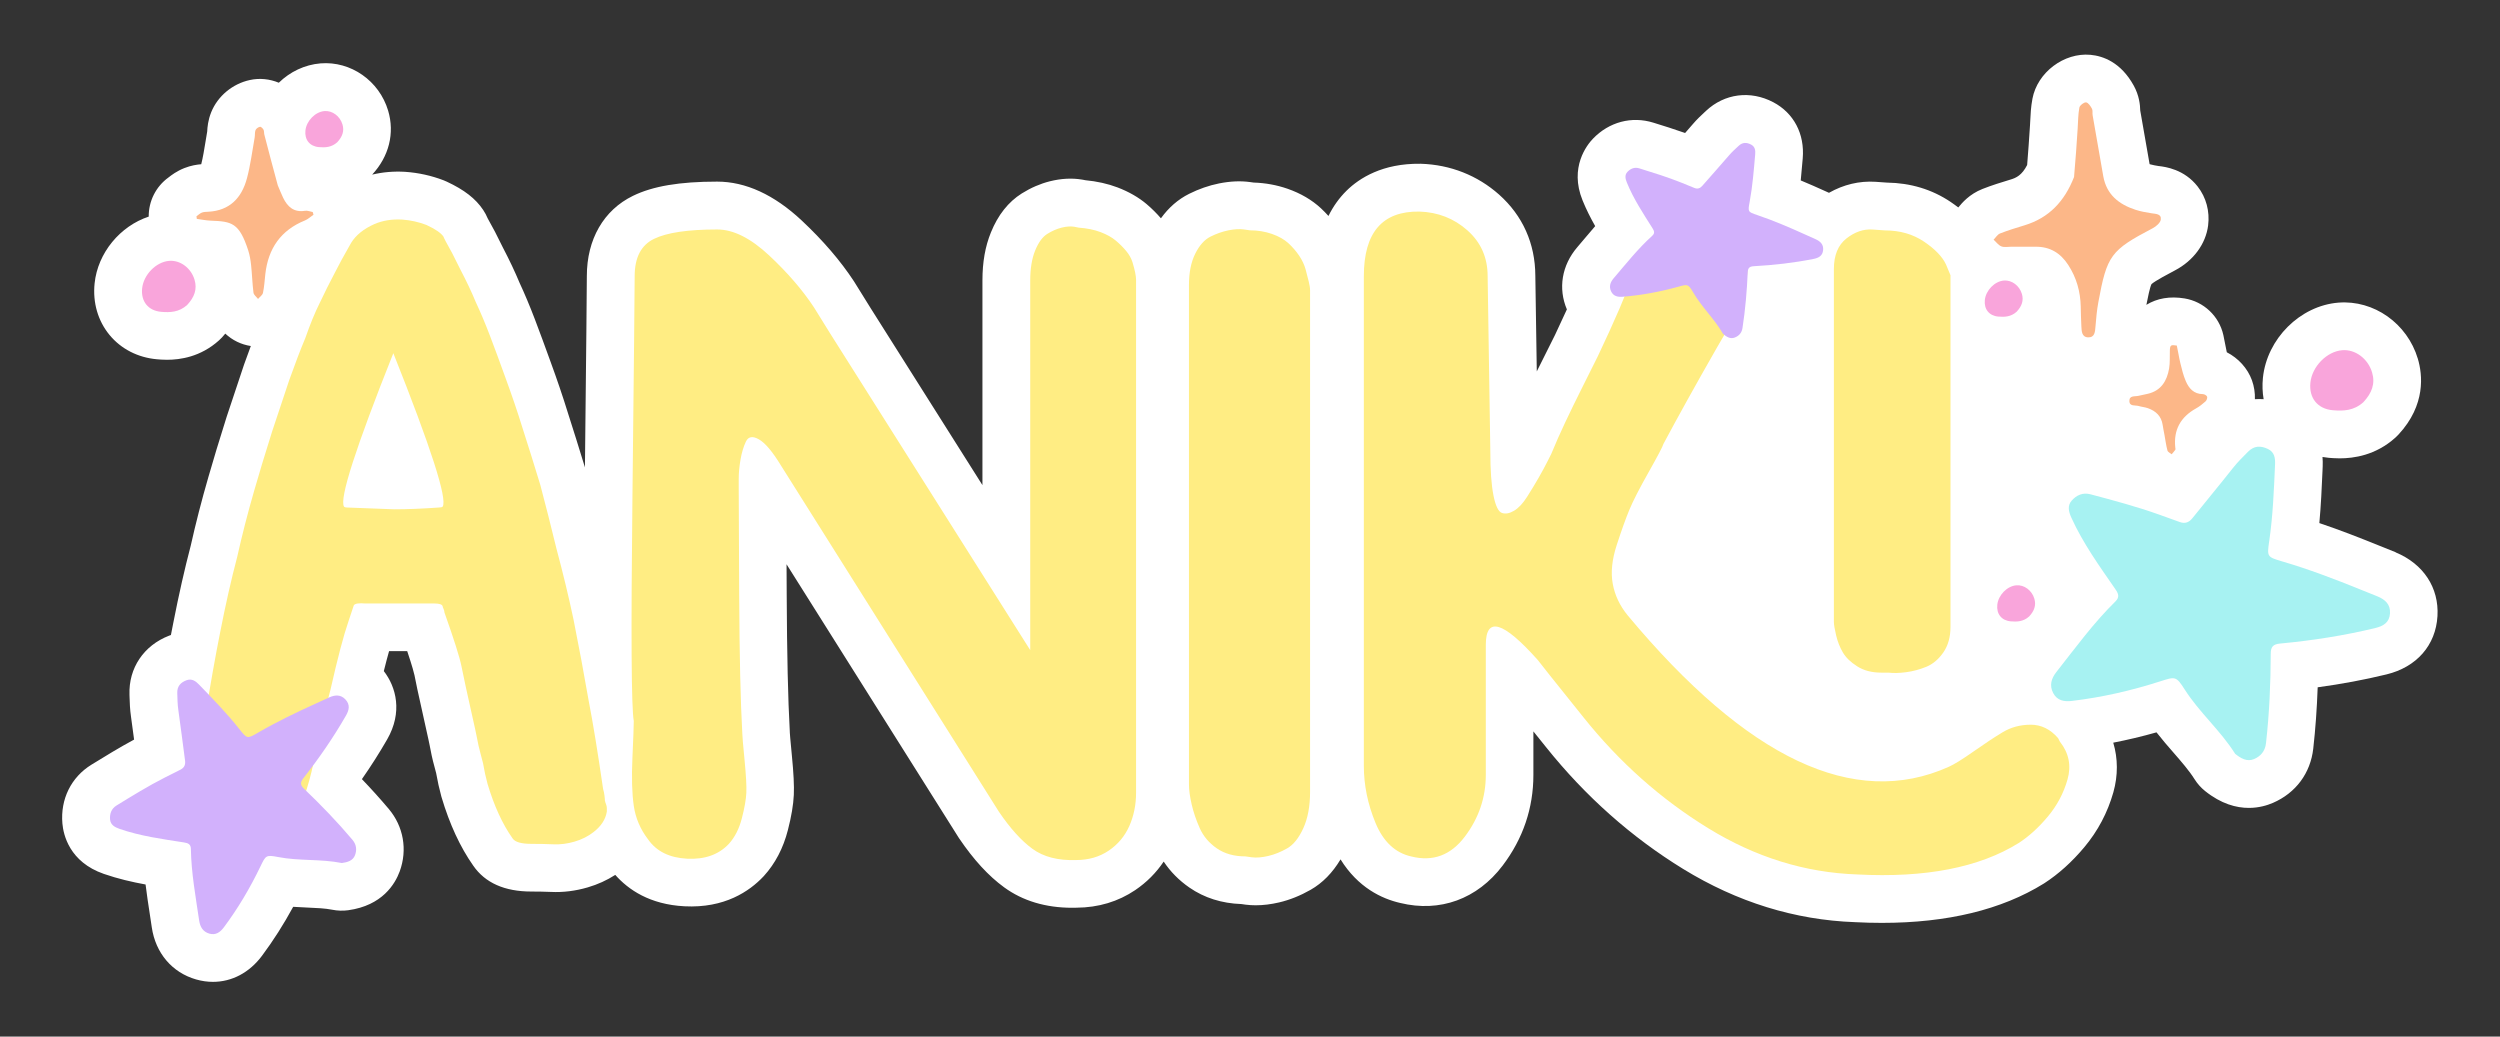 <svg viewBox="0 0 1080 447.81" xmlns="http://www.w3.org/2000/svg" data-name="Capa 1" id="Capa_1">
  <rect x="0" y="0" width="1080" height="447.81" fill="#333333" stroke="none"/>
  <defs>
    <style>
      .cls-1 {
        fill: #f9a5db;
      }

      .cls-1, .cls-2, .cls-3, .cls-4, .cls-5, .cls-6 {
        stroke-width: 0px;
      }

      .cls-2 {
        fill: #ffed83;
      }

      .cls-3 {
        fill: #a7f2f2;
      }

      .cls-4 {
        fill: #fcb788;
      }

      .cls-5 {
        fill: #d2b1fc;
      }

      .cls-6 {
        fill: #fff;
      }
    </style>
  </defs>
  <path d="M1035.01,238.61c-1.65-.68-3.31-1.35-4.97-2.01-.96-.38-1.92-.76-2.86-1.14-7.49-3.03-16.04-6.4-25.22-9.49.7-7.65,1.04-15.17,1.36-22.52l.08-1.9c.07-1.46.02-2.82-.08-4.14.87.14,1.75.28,2.65.36,1.08.09,2.72.24,4.75.24,6.06,0,15.57-1.28,24.08-8.95.45-.41.89-.83,1.3-1.28,11.99-12.9,10.41-26.08,8.41-32.79-4.57-15.29-19.01-25.47-34.33-24.25-16.55,1.34-30.87,15.61-32.6,32.48-.32,3.16-.2,6.26.31,9.23-1.26-.09-2.52-.08-3.77,0,.09-2.75-.33-5.52-1.28-8.17-1.92-5.25-5.91-9.55-10.85-12.1l-.06-.25c-.23-.93-.39-1.88-.57-2.85-.26-1.4-.53-2.83-.86-4.31-1.83-8.21-8.47-14.48-16.77-15.85-6.31-1.03-11.83-.09-16.49,2.77.61-3.18,1.51-7.49,2.2-8.94,1.55-1.42,7.79-4.7,10.18-5.96,7.94-4.17,13.28-11.4,14.29-19.37.77-6.12-.82-12.09-4.5-16.82-5.83-7.5-13.99-8.52-16.67-8.85h-.1c-.99-.17-2.84-.46-3.72-.75-.1-.03-.2-.07-.29-.1-1.37-7.73-2.71-15.46-4.05-23.19-.04-2.33-.41-6.38-2.79-10.71-5.56-10.09-13.23-12.81-18.7-13.32-11.46-1.05-22.93,7.61-25.07,18.94-.68,3.59-.83,6.86-.95,9.48-.03.7-.06,1.4-.11,2.08l-.03.42c-.37,5.63-.72,11.01-1.2,16.68-2.26,4.43-4.74,5.55-7.12,6.27l-.34.1c-3.79,1.16-7.7,2.35-11.82,3.97-5.72,2.25-8.93,6.14-10.3,7.8h-.01c-.06.07-.11.14-.16.2-1.05-.8-2.13-1.6-3.29-2.38-8.02-5.41-17.3-8.22-27.57-8.36l-4.91-.35c-6.98-.45-13.81,1.2-20.09,4.76-.06-.03-.11-.05-.17-.08l-1.73-.78c-3.16-1.43-6.62-2.97-10.3-4.49.29-2.8.52-5.56.75-8.29l.11-1.24c.9-10.53-3.85-19.59-12.73-24.26-9.9-5.2-21.04-3.76-29.06,3.75l-.6.56c-1.46,1.36-3.28,3.04-5.13,5.21-1.09,1.27-2.18,2.53-3.29,3.78-4.63-1.65-9.21-3.06-13.7-4.46-9.38-2.91-19.13-.33-26.1,6.92-2.53,2.63-10.31,12.33-4.5,26.64,1.61,3.97,3.5,7.67,5.46,11.13-1.63,1.87-3.21,3.75-4.77,5.6-.99,1.17-1.97,2.34-2.97,3.51-6.7,7.83-8.34,17.8-4.49,26.86-1.57,3.47-3.28,7.14-5.14,11.07l-6.47,12.95c-.47.94-.93,1.86-1.39,2.78l-.63-41.38c-.05-13.83-5.45-25.92-15.65-35.01-9.36-8.3-21.03-12.91-33.75-13.32-.11,0-.22,0-.34,0-16.21-.21-26.26,6.17-31.8,11.62-3.19,3.14-5.79,6.8-7.83,10.93-1.03-1.14-2.11-2.26-3.25-3.32-3.89-3.61-8.73-6.45-14.45-8.45-4.65-1.61-9.55-2.5-14.6-2.66l-1.5-.21c-4.17-.58-8.57-.39-13.51.59-4.34.88-8.67,2.38-12.89,4.49-4.76,2.38-8.83,5.93-12.17,10.56-1.86-2.13-3.91-4.2-6.2-6.14-3.45-2.91-7.66-5.32-12.56-7.2-4.2-1.59-8.89-2.64-13.93-3.11l-.79-.16c-.21-.04-.42-.08-.64-.11-4.33-.72-8.97-.48-13.84.73-4.14,1.04-8.2,2.79-12.14,5.25-5.81,3.65-10.31,9.33-13.35,16.85-2.46,6.04-3.66,12.83-3.66,20.76v88.4l-48.28-76.42-6.98-11.23c-.09-.14-.18-.29-.27-.43-5.78-8.81-13.36-17.63-22.54-26.23-11.92-11.15-24.22-16.8-36.56-16.8-16.21,0-27.77,1.96-36.35,6.15-12.66,6.17-19.92,18.79-19.92,34.62,0,4.87-.25,29.84-.82,82.69-2.48-8.13-4.94-16.01-7.32-23.41-2.18-7.06-4.76-14.66-7.63-22.49-2.26-6.27-4.51-12.38-6.72-18.19-2.17-5.69-4.39-10.96-6.59-15.69-1.97-4.73-4.36-9.78-7.11-15.04l-3.4-6.79c-.14-.27-.28-.55-.43-.81-1.71-3.06-2.49-4.53-2.82-5.17-.52-1.25-1.16-2.46-1.92-3.6-3.29-4.93-8.16-8.71-15.79-12.27-.45-.21-.9-.4-1.36-.58-5.26-2.01-10.77-3.23-16.38-3.63-.08,0-.17-.01-.25-.02-4.93-.29-9.68.13-14.2,1.21,7.28-7.84,9.8-17.91,6.9-27.64-3.85-12.89-16.12-21.46-29.17-20.42-6.91.56-13.24,3.66-18.06,8.36-3.95-1.63-8.3-2.1-12.54-1.16-7.46,1.63-13.84,6.93-16.65,13.87-1.39,3.44-1.66,6.51-1.74,8.35-.25,1.44-.49,2.89-.72,4.34-.58,3.52-1.12,6.87-1.86,9.81-1.83.15-4.41.53-7.28,1.66-3.32,1.31-5.61,3.07-6.87,4.06-5.46,3.94-8.6,10.27-8.54,16.91-12.29,4.07-22.02,15.6-23.38,28.87-.85,8.29,1.45,16.2,6.47,22.28,4.99,6.04,12.25,9.75,20.46,10.48,1,.09,2.5.22,4.36.22,5.61,0,14.47-1.19,22.47-8.4.45-.41.89-.84,1.3-1.28.5-.54.95-1.08,1.4-1.62,3.04,2.86,6.89,4.73,11.03,5.36-.91,2.42-1.85,4.99-2.83,7.76-.05.13-.09.27-.14.4-2.07,6.21-4.53,13.58-7.37,22.11-.03.1-.07.2-.1.3-3.22,10.19-5.81,18.74-7.9,26.05-2.91,10.03-5.46,19.97-7.6,29.55-2.64,10.06-5.18,21.31-7.54,33.36-.34,1.7-.69,3.49-1.04,5.31-.3.1-.57.2-.8.29-10.95,4.24-17.5,14-17.1,25.47l.03,1.05c.07,2.36.16,5.29.63,8.52.48,3.28.91,6.56,1.33,9.85-6.41,3.45-12.46,7.18-18.42,10.84-8.77,5.4-13.46,14.9-12.55,25.41.42,4.83,3,16.61,17.93,21.78,6.14,2.12,12.14,3.49,18,4.57.53,4.35,1.18,8.59,1.82,12.76.29,1.91.59,3.82.86,5.72,1.62,11.13,8.77,19.56,19.13,22.53,2.46.71,4.91,1.05,7.31,1.05,8.14,0,15.73-3.95,21.19-11.29,4.86-6.52,9.37-13.6,13.46-21.13,2.13.14,4.18.23,6.13.32,3.97.17,7.72.33,10.75.94,2.26.45,4.58.53,6.86.22,14.78-2.02,20.3-11.39,22.28-16.79,3.41-9.32,1.65-19.39-4.72-26.96-3.61-4.29-7.46-8.56-11.61-12.89,3.99-5.72,7.6-11.4,10.92-17.18,6.74-11.75,3.89-22.57-1.46-29.49.88-3.52,1.63-6.35,2.27-8.62h7.84c2.29,6.85,2.95,9.53,3.14,10.41.26,1.44,1.12,5.9,5.94,27.36.03.12.05.23.08.35.17.7.35,1.54.52,2.49.32,1.74.63,3.32.91,4.56.32,1.49.74,3.14,1.22,4.9.26.97.49,1.84.69,2.62.61,3.48,1.36,6.85,2.23,10.04.04.14.08.28.12.41,3.45,11.61,8.05,21.54,13.67,29.52,5.11,7.43,13.55,11.19,25.08,11.19,3.04,0,5.94.06,8.56.17,5.22.25,10.54-.42,15.8-1.96,4.33-1.26,8.32-3.09,11.92-5.4,5.62,6.37,14.93,12.79,29.9,13.56,17.33.9,28.07-6.49,34.06-12.83.09-.1.19-.2.28-.3,4.86-5.35,8.34-12.01,10.32-19.76,1.53-5.94,2.37-10.93,2.57-15.25.18-3.9-.09-9.33-.85-17.1-.71-7.23-.85-9.32-.87-9.76,0-.27-.01-.54-.03-.81-.76-13.4-1.2-33.12-1.32-58.62-.03-4.8-.05-9.24-.07-13.32,41.05,65.24,69.4,110.27,74.2,117.85.11.18.23.36.35.54,6.3,9.29,12.66,16.22,19.45,21.17,8.04,5.86,17.92,8.83,29.39,8.83.63,0,1.26-.01,1.89-.03,9.45-.06,17.98-2.62,25.38-7.62,4.95-3.36,9.04-7.49,12.27-12.3,2.89,4.34,6.6,8.11,11.11,11.23,6.44,4.45,14,6.84,22.48,7.12l1.44.21c.12.02.24.03.36.05,1.43.18,2.89.27,4.38.27,3.23,0,6.61-.42,10.11-1.24,4.61-1.09,9.18-2.93,13.6-5.45,5.15-2.94,9.47-7.36,12.92-13.14,7.53,12.16,17.79,17,25.78,18.83,17.15,4.19,33.28-1.68,44.24-16.14,8.82-11.64,13.29-24.82,13.29-39.2v-18.78c1.65,2.05,3.48,4.33,5.52,6.87,16.93,21.16,36.84,38.84,59.17,52.55,23.32,14.32,48.28,22.06,74.22,22.99,3.97.21,7.85.31,11.64.31,28.28,0,51.74-5.69,69.89-16.95.11-.07.21-.13.32-.2,6.1-3.95,11.89-9.16,17.21-15.51,5.86-6.99,10.08-14.96,12.57-23.73,2.05-7.3,2-14.62-.04-21.46,6.19-1.21,12.43-2.68,18.68-4.46,2.47,3.16,4.98,6.05,7.32,8.73,3.48,4,6.77,7.78,9.11,11.5,1.23,1.95,2.77,3.69,4.57,5.13,6.95,5.57,13.49,7.28,18.89,7.28,4.34,0,7.94-1.1,10.41-2.17,9.88-4.28,16.23-12.83,17.42-23.46.95-8.45,1.58-17.19,1.91-26.47,10.34-1.41,20.15-3.24,29.7-5.56,13.07-3.17,21.31-12.59,22.05-25.2.71-12.25-6.04-22.53-18.04-27.52Z" class="cls-6"></path>
  <g>
    <g>
      <path d="M261.37,345.95c0,.26.13.71.39,1.36.25.64.39,1.23.39,1.74v1.55c-.52,3.36-2.46,6.33-5.81,8.91-2.33,1.81-5.04,3.17-8.14,4.07-3.1.91-6.14,1.3-9.1,1.16-2.98-.13-6.14-.19-9.5-.19-4.39,0-7.11-.78-8.14-2.33-4.39-6.2-8.01-14.07-10.85-23.63-.78-2.84-1.42-5.82-1.94-8.91-.26-1.03-.59-2.26-.97-3.69-.39-1.42-.71-2.71-.97-3.87-.26-1.16-.52-2.45-.78-3.87-.26-1.42-.52-2.64-.77-3.68-3.37-14.98-5.3-23.9-5.82-26.74-.77-3.87-3.23-11.63-7.36-23.25,0-.51-.14-1.03-.39-1.55-.26-.51-.39-.91-.39-1.16-.26-.77-1.43-1.16-3.49-1.16h-29.84c-2.84-.25-4.52,0-5.04.78l-2.32,6.97c-2.07,5.95-4.65,15.76-7.75,29.45-1.04,3.62-2.97,12.27-5.81,25.96-.26.52-.46,1.16-.58,1.94-.14.78-.26,1.49-.39,2.13-.13.65-.32,1.24-.58,1.75-2.07,9.82-5.17,18.86-9.3,27.12-1.81,3.62-3.24,5.82-4.27,6.59-.26.26-1.68.52-4.26.78-10.6,1.29-18.99.77-25.19-1.55-1.81-1.03-3.36-2.07-4.65-3.1-3.36-2.58-5.3-5.55-5.81-8.91.77-5.68,2.97-19.12,6.59-40.3,2.32-14.46,4.52-26.86,6.59-37.2,2.32-11.88,4.77-22.73,7.36-32.55,2.07-9.3,4.52-18.86,7.36-28.68,2.07-7.23,4.65-15.76,7.75-25.58,2.84-8.53,5.29-15.89,7.36-22.09,2.58-7.23,4.9-13.3,6.97-18.21,2.07-5.95,4.13-10.98,6.2-15.11,2.07-4.39,4.26-8.78,6.59-13.18,1.54-3.1,3.87-7.36,6.97-12.78,2.06-3.36,5.42-6.07,10.07-8.14,3.62-1.55,7.62-2.19,12.01-1.94,3.62.26,7.1,1.04,10.47,2.32,3.87,1.81,6.32,3.49,7.36,5.04,0,.26,1.29,2.72,3.87,7.36,1.29,2.59,2.45,4.91,3.49,6.97,2.58,4.92,4.78,9.56,6.59,13.95,2.07,4.4,4.13,9.3,6.2,14.73,2.06,5.42,4.26,11.37,6.58,17.82,2.84,7.75,5.3,14.99,7.37,21.7,2.58,8.01,5.16,16.28,7.75,24.8,2.33,8.78,4.65,17.96,6.97,27.51,2.84,10.59,5.3,20.8,7.37,30.61,2.32,11.63,4.52,23.39,6.58,35.27,1.81,9.3,3.88,21.96,6.2,37.97.26.77.45,1.69.58,2.72.13,1.04.19,1.81.19,2.32ZM191.24,218.85c2.07-3.35-5.04-25.44-21.32-66.27-16.27,40.82-23.38,62.91-21.31,66.27.25.26.64.39,1.16.39,7.23.26,14.08.52,20.54.78,5.68,0,12.14-.26,19.38-.78.77,0,1.29-.13,1.55-.39Z" class="cls-2"></path>
      <path d="M465.97,98.34c3.62.26,6.78.91,9.5,1.94,2.71,1.04,4.9,2.26,6.58,3.68,1.68,1.42,3.17,2.91,4.46,4.46,1.29,1.55,2.19,3.17,2.72,4.84.51,1.69.9,3.17,1.16,4.46.26,1.29.39,2.32.39,3.1v221.65c0,5.17-.97,9.95-2.9,14.34-1.94,4.39-4.91,7.95-8.91,10.66-4.01,2.71-8.72,4.07-14.15,4.07-7.75.25-14.01-1.36-18.79-4.84-4.78-3.49-9.63-8.85-14.53-16.08-4.91-7.75-36.3-57.61-94.16-149.58-3.62-5.95-6.78-9.69-9.49-11.24-2.72-1.55-4.59-1.22-5.62.97-1.04,2.19-1.81,4.78-2.32,7.75-.52,2.97-.78,5.75-.78,8.33v4.26c0,4.65.06,20.02.2,46.11.12,26.1.58,45.99,1.35,59.68,0,1.04.32,4.84.97,11.43.64,6.59.9,11.3.77,14.14-.13,2.84-.77,6.52-1.94,11.04-1.16,4.52-3.04,8.2-5.62,11.05-4.39,4.65-10.4,6.78-18.02,6.4-7.62-.39-13.24-3.17-16.85-8.33-3.37-4.39-5.43-9.23-6.2-14.53-.77-5.29-.97-12.21-.58-20.73.39-8.53.58-13.81.58-15.89-1.04-5.68-1.23-37.72-.58-96.1.64-58.38.97-90.41.97-96.1,0-8,2.77-13.37,8.33-16.08,5.55-2.72,14.66-4.07,27.32-4.07,6.97,0,14.46,3.75,22.47,11.24,8,7.5,14.46,14.99,19.37,22.47l6.97,11.23,86.42,136.79V121.2c0-5.17.71-9.49,2.13-12.98,1.42-3.49,3.16-5.87,5.23-7.17,2.07-1.29,4.13-2.19,6.2-2.71,2.07-.51,3.87-.64,5.42-.39l1.94.39Z" class="cls-2"></path>
      <path d="M539.98,99.5c3.35,0,6.52.52,9.49,1.55,2.97,1.04,5.36,2.39,7.17,4.07,1.81,1.68,3.36,3.49,4.65,5.42,1.29,1.94,2.19,3.87,2.72,5.81.51,1.94.97,3.68,1.35,5.23.39,1.55.59,2.85.59,3.88v216.61c0,6.2-.97,11.43-2.91,15.69-1.94,4.26-4.26,7.17-6.97,8.72-2.72,1.55-5.42,2.65-8.14,3.29-2.71.64-5.1.84-7.17.58l-2.71-.39c-4.92,0-9.05-1.16-12.41-3.49-3.36-2.32-5.81-5.23-7.36-8.72-1.55-3.49-2.72-6.91-3.49-10.27-.77-3.35-1.16-6.2-1.16-8.53V123.14c0-5.42.91-9.94,2.72-13.56,1.8-3.61,4-6.07,6.59-7.36,2.58-1.29,5.16-2.19,7.75-2.72,2.58-.51,4.78-.64,6.59-.39l2.72.39Z" class="cls-2"></path>
      <path d="M889.89,320.41c3.87,4.91,4.97,10.33,3.29,16.28-1.69,5.95-4.52,11.3-8.53,16.08-4.01,4.78-8.2,8.59-12.6,11.43-17.05,10.59-40.3,15.11-69.75,13.56-22.47-.78-43.93-7.43-64.33-19.96-20.41-12.53-38.36-28.48-53.86-47.86-12.66-15.76-19.25-24.03-19.77-24.8-14.99-16.79-22.47-18.99-22.47-6.59v56.18c0,9.82-3.04,18.74-9.1,26.74-6.07,8.01-13.76,10.85-23.06,8.53-6.97-1.55-12.14-6.4-15.5-14.53-3.36-8.14-5.03-16.34-5.03-24.61V119.3c0-18.85,8-28.16,24.03-27.9,8,.26,14.91,2.97,20.73,8.13,5.81,5.17,8.72,11.76,8.72,19.77l1.16,75.56c0,8.27.45,14.66,1.36,19.18.9,4.52,2.13,7.05,3.68,7.56s3.29.19,5.23-.97c1.94-1.16,3.81-3.16,5.62-6.01,1.8-2.84,3.49-5.62,5.04-8.33,1.54-2.72,2.84-5.1,3.87-7.17l1.55-3.09c1.8-4.39,3.81-8.92,6-13.56,2.19-4.65,4.71-9.82,7.56-15.5,2.84-5.68,5.04-10.08,6.58-13.18,7.23-15.24,12.41-27.26,15.5-36.04,1.29-3.62,3.69-7.88,7.17-12.78,3.49-4.91,6.65-8.14,9.49-9.69,6.2-3.62,12.79-3.87,19.77-.77,6.97,3.09,11.11,8.13,12.4,15.11.77,4.4.45,9.3-.97,14.73-1.42,5.42-2.9,9.63-4.45,12.59-1.55,2.97-4.01,7.3-7.37,12.98-9.3,16.27-17.04,30.22-23.25,41.85-.26,1.04-2.39,5.1-6.4,12.21-4.01,7.11-6.78,12.53-8.33,16.28s-3.36,8.78-5.42,15.11c-2.07,6.33-2.65,11.95-1.74,16.85.9,4.92,3.04,9.44,6.4,13.56,51.67,62,97.9,83.84,138.73,65.49,2.32-1.03,5.87-3.22,10.65-6.58,4.77-3.36,8.98-6.14,12.59-8.33,3.62-2.19,7.68-3.29,12.21-3.29s8.46,1.94,11.82,5.81c.26.52.51,1.04.78,1.55ZM812.78,290.58c-4.14,0-7.62-.9-10.46-2.72-2.85-1.8-4.92-3.81-6.2-6-1.29-2.19-2.26-4.65-2.91-7.37-.64-2.71-.97-4.65-.97-5.81V116.2c0-5.94,1.8-10.33,5.42-13.18,3.62-2.84,7.36-4.12,11.24-3.87l5.42.39c6.45,0,12.07,1.62,16.85,4.84,4.78,3.24,7.95,6.53,9.5,9.88l1.94,4.65v151.9c0,4.39-1.04,8.08-3.1,11.05-2.07,2.97-4.52,5.04-7.36,6.2-2.84,1.16-5.75,1.94-8.72,2.33-2.97.39-5.49.45-7.55.19h-3.1Z" class="cls-2"></path>
    </g>
    <path d="M940.38,149.28c.59,2.65.93,5.13,1.52,7.55.64,2.64,1.29,5.32,2.35,7.8,1.35,3.15,3.47,5.6,7.38,5.63.65,0,1.64.56,1.84,1.1.2.55-.19,1.6-.68,2.04-1.25,1.13-2.62,2.21-4.09,3.03-6.66,3.71-9.78,9.24-8.98,16.89.04.34.17.78.01,1-.46.69-1.05,1.29-1.58,1.92-.63-.53-1.64-.96-1.81-1.62-.59-2.19-.87-4.45-1.28-6.69-.26-1.45-.58-2.9-.79-4.36-.56-3.82-2.95-6.03-6.4-7.24-1.27-.45-2.67-.54-3.97-.94-1.49-.45-3.97.32-4.01-2.16-.04-2.49,2.37-1.86,3.91-2.23,1.32-.31,2.66-.57,3.99-.87,5.82-1.33,8.34-5.58,9.27-10.94.44-2.55.21-5.21.32-7.81.09-2.29.41-2.52,2.99-2.1Z" class="cls-4"></path>
    <path d="M895.99,76.48c.67-7.34,1.11-14.13,1.56-20.92.2-3.04.18-6.12.74-9.09.18-.96,1.96-2.33,2.89-2.24.95.09,1.94,1.63,2.55,2.74.41.75.12,1.86.28,2.78,1.52,8.81,3.05,17.61,4.61,26.42,1.41,7.91,6.75,12.12,13.92,14.46,2.23.73,4.57,1.13,6.89,1.5,1.88.3,4.35.21,4.03,2.73-.17,1.37-1.98,2.94-3.42,3.7-18.21,9.57-19.82,11.64-23.57,32.06-.64,3.46-.94,6.99-1.23,10.5-.18,2.22-.3,4.67-3.11,4.62-2.82-.05-2.87-2.65-2.98-4.77-.15-2.82-.21-5.65-.27-8.48-.14-6.51-1.82-12.52-5.4-18.03-3.35-5.16-7.9-7.93-14.11-7.87-3.54.03-7.07.01-10.61,0-1.41,0-2.99.34-4.2-.17-1.29-.53-2.23-1.89-3.33-2.88.92-.92,1.67-2.24,2.78-2.68,3.47-1.37,7.06-2.45,10.63-3.54,10.47-3.2,17.21-10.26,21.34-20.83Z" class="cls-4"></path>
    <path d="M120,80.07c.89,2.05,1.53,3.75,2.32,5.38,1.91,3.92,4.67,6.4,9.46,5.61,1.05-.17,2.21.34,3.32.54.11.39.22.77.33,1.16-1.22.83-2.33,1.92-3.66,2.46-10.48,4.23-15.91,12.15-17.15,23.19-.3,2.7-.45,5.44-1.01,8.09-.21.99-1.4,1.77-2.14,2.65-.69-.91-1.85-1.75-1.97-2.73-.5-3.95-.6-7.95-1.03-11.92-.23-2.15-.59-4.34-1.26-6.39-3.89-11.93-7.13-12.43-16.14-12.78-2.03-.08-4.04-.5-6.05-.77-.05-.38-.1-.75-.15-1.13.78-.54,1.49-1.25,2.35-1.59.82-.32,1.78-.31,2.68-.36,9.34-.47,14.53-6.01,16.78-14.45,1.54-5.76,2.27-11.73,3.33-17.61.19-1.06,0-2.25.38-3.21.27-.66,1.18-1.28,1.92-1.44.41-.09,1.22.69,1.52,1.25.32.6.18,1.43.36,2.13,1.86,7.18,3.75,14.36,5.81,21.92Z" class="cls-4"></path>
    <path d="M876.57,266.33c-2.48,2.23-5.22,2.33-7.94,2.09-3.97-.35-6.21-3.21-5.8-7.15.43-4.19,4.25-8.1,8.25-8.42,3.37-.27,6.68,2.18,7.75,5.76.87,2.9-.04,5.33-2.25,7.71Z" class="cls-1"></path>
    <path d="M871.19,134.67c-2.48,2.23-5.22,2.33-7.94,2.09-3.97-.35-6.21-3.21-5.8-7.15.43-4.19,4.25-8.1,8.25-8.42,3.37-.27,6.68,2.18,7.75,5.76.87,2.9-.04,5.33-2.25,7.71Z" class="cls-1"></path>
    <path d="M145.68,61.46c-2.48,2.23-5.22,2.33-7.94,2.09-3.97-.35-6.21-3.21-5.8-7.15.43-4.19,4.25-8.1,8.25-8.42,3.37-.27,6.68,2.18,7.75,5.76.87,2.9-.04,5.33-2.25,7.71Z" class="cls-1"></path>
    <path d="M80.85,131.75c-3.51,3.16-7.39,3.3-11.24,2.96-5.62-.49-8.78-4.54-8.21-10.11.61-5.93,6.02-11.45,11.68-11.91,4.77-.39,9.45,3.08,10.96,8.15,1.23,4.11-.06,7.54-3.19,10.91Z" class="cls-1"></path>
    <path d="M1020.99,173.74c-4.13,3.72-8.7,3.88-13.23,3.48-6.62-.58-10.34-5.35-9.67-11.9.71-6.99,7.09-13.49,13.75-14.03,5.62-.46,11.12,3.63,12.9,9.6,1.44,4.83-.07,8.88-3.76,12.85Z" class="cls-1"></path>
    <path d="M147.68,372.83c-9.11-1.83-18.44-.82-27.53-2.59-5.29-1.03-5.35-.69-7.7,4.18-4.43,9.2-9.61,17.97-15.73,26.17-1.57,2.11-3.51,3.54-6.28,2.74-2.79-.8-4.01-2.95-4.41-5.68-1.5-10.27-3.4-20.49-3.57-30.91-.03-2.03-1.18-2.53-2.99-2.81-9.36-1.46-18.77-2.72-27.79-5.84-2.07-.72-3.93-1.73-4.13-4.06-.21-2.43.5-4.65,2.81-6.07,6.85-4.21,13.69-8.43,20.86-12.07,2.27-1.15,4.56-2.25,6.81-3.43,1.57-.82,2.16-2.1,1.91-3.9-.99-7.27-1.85-14.55-2.9-21.81-.36-2.45-.38-4.88-.46-7.33-.1-2.9,1.38-4.54,3.93-5.53,2.36-.91,4.04.37,5.46,1.84,5.98,6.2,12.01,12.37,17.36,19.15,3.4,4.31,3.41,4.38,8.1,1.65,8.05-4.68,16.43-8.7,24.9-12.55,1.96-.89,3.9-1.82,5.87-2.69,2.51-1.11,4.94-1.35,7.03.88,2.13,2.27,1.59,4.6.2,7.01-5.43,9.46-11.62,18.4-18.34,26.97-1.52,1.94-1.33,3.09.33,4.68,7.31,6.97,14.31,14.24,20.83,21.97,1.76,2.09,1.94,4.35,1.13,6.59-.91,2.48-3.32,3.12-5.71,3.44Z" class="cls-5"></path>
    <path d="M744.34,144.21c-3.68-6.43-9.18-11.5-12.89-17.89-2.16-3.71-2.39-3.57-6.55-2.42-7.85,2.17-15.84,3.66-23.97,4.3-2.09.16-3.96-.25-4.94-2.34-.98-2.09-.34-3.95,1.09-5.63,5.38-6.29,10.52-12.8,16.68-18.37,1.2-1.09.9-2.04.12-3.27-4.04-6.39-8.22-12.7-11.08-19.75-.66-1.62-1.02-3.27.27-4.61,1.35-1.4,3.05-2.14,5.12-1.5,6.12,1.9,12.25,3.8,18.2,6.19,1.88.76,3.75,1.55,5.63,2.29,1.31.51,2.39.19,3.35-.9,3.84-4.41,7.77-8.75,11.57-13.19,1.28-1.5,2.73-2.79,4.16-4.12,1.69-1.58,3.45-1.55,5.38-.54,1.78.94,1.9,2.62,1.76,4.24-.59,6.85-1.13,13.7-2.38,20.47-.8,4.31-.84,4.35,3.26,5.73,7.04,2.38,13.85,5.3,20.6,8.36,1.56.71,3.14,1.39,4.7,2.11,1.99.92,3.41,2.25,3.17,4.68-.24,2.47-1.93,3.37-4.11,3.8-8.53,1.7-17.15,2.68-25.82,3.15-1.96.11-2.56.82-2.64,2.65-.35,8.05-1.03,16.07-2.26,24.04-.33,2.16-1.59,3.45-3.36,4.13-1.97.76-3.61-.36-5.06-1.62Z" class="cls-5"></path>
    <path d="M965.57,325.63c-6.31-10.06-15.45-17.82-21.8-27.8-3.7-5.81-4.06-5.57-10.65-3.46-12.43,3.98-25.11,6.89-38.09,8.43-3.33.4-6.36-.14-8.06-3.42-1.71-3.29-.8-6.31,1.39-9.08,8.21-10.42,16.01-21.17,25.52-30.5,1.85-1.82,1.31-3.32-.02-5.24-6.88-9.96-13.98-19.79-19.02-30.9-1.16-2.55-1.85-5.16.13-7.4,2.07-2.33,4.75-3.62,8.1-2.73,9.93,2.64,19.85,5.28,29.54,8.73,3.06,1.09,6.1,2.24,9.17,3.3,2.14.74,3.84.15,5.3-1.66,5.86-7.31,11.87-14.51,17.67-21.87,1.96-2.48,4.19-4.64,6.39-6.87,2.6-2.64,5.43-2.71,8.59-1.21,2.92,1.38,3.21,4.07,3.09,6.68-.49,11-.91,22.01-2.49,32.93-1,6.95-1.06,7.01,5.59,8.97,11.42,3.35,22.51,7.58,33.53,12.04,2.55,1.03,5.12,2.02,7.66,3.08,3.24,1.35,5.6,3.39,5.37,7.29-.23,3.97-2.87,5.52-6.33,6.36-13.54,3.28-27.28,5.41-41.14,6.71-3.14.3-4.04,1.48-4.05,4.42-.04,12.91-.61,25.79-2.05,38.63-.39,3.47-2.32,5.63-5.12,6.84-3.1,1.34-5.81-.34-8.21-2.26Z" class="cls-3"></path>
  </g>
</svg>